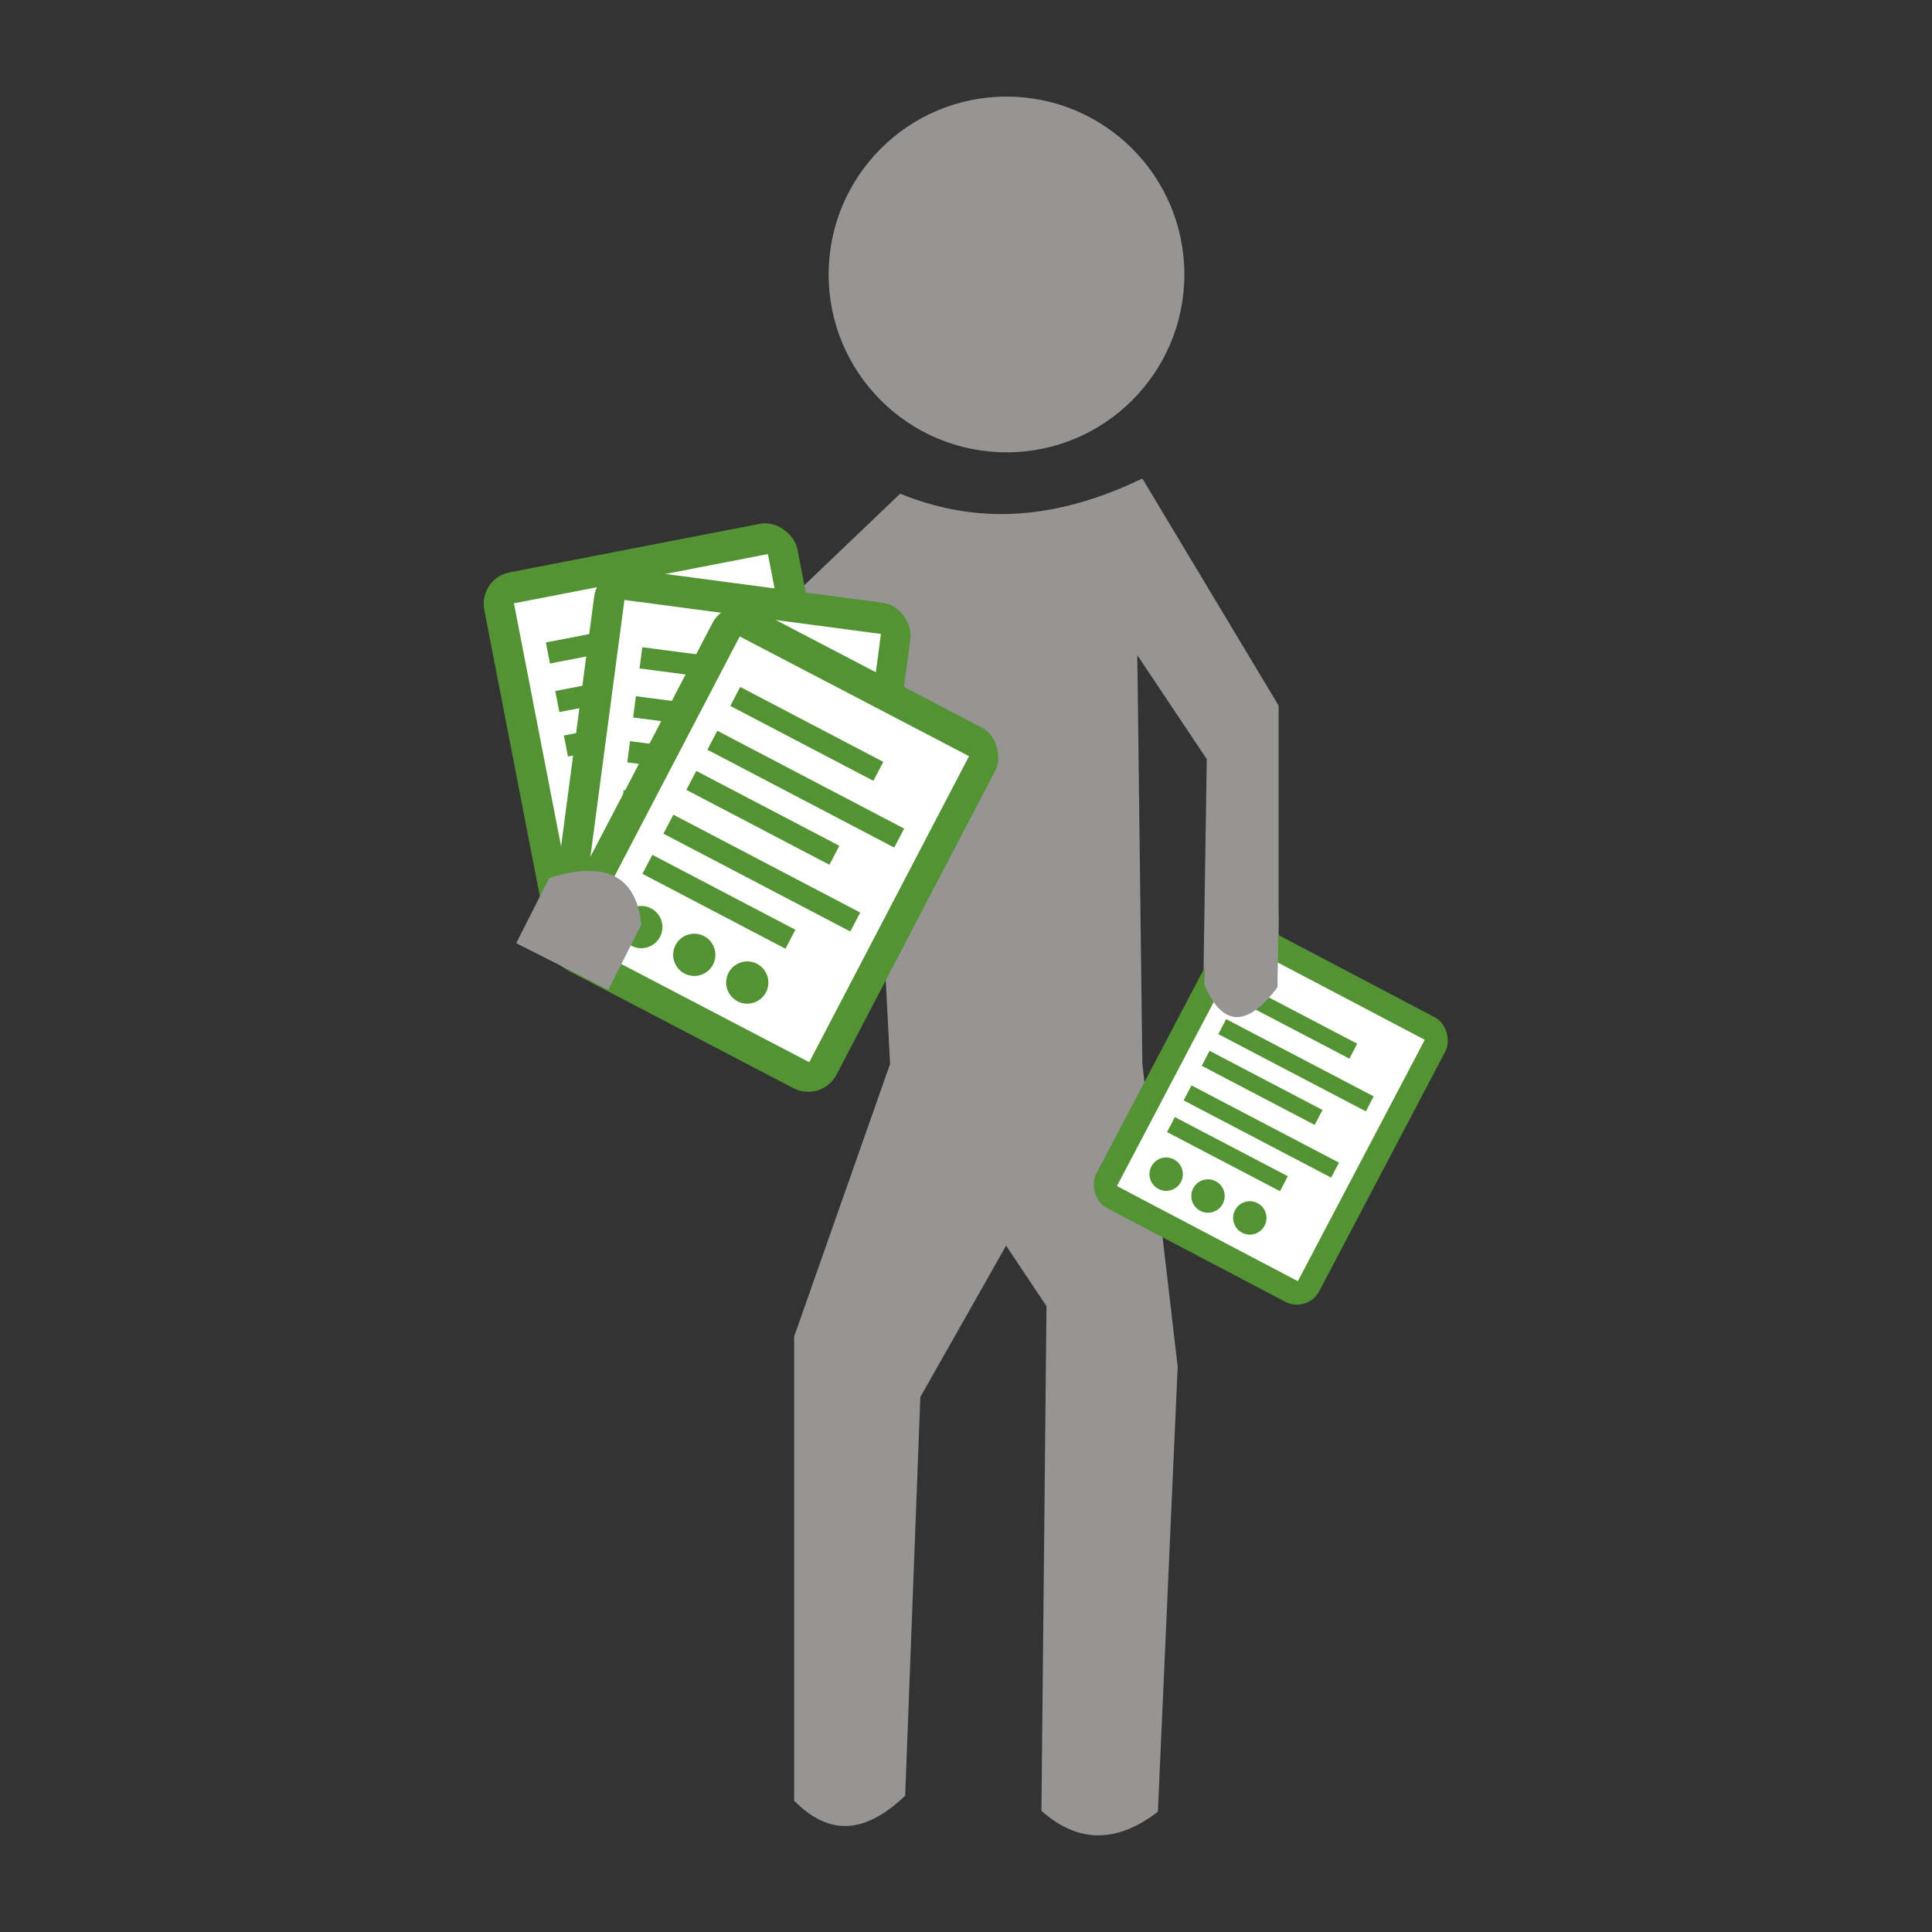 <?xml version="1.0" encoding="UTF-8"?>
<!DOCTYPE svg PUBLIC "-//W3C//DTD SVG 1.1//EN" "http://www.w3.org/Graphics/SVG/1.1/DTD/svg11.dtd">
<!-- Creator: CorelDRAW -->
<svg xmlns="http://www.w3.org/2000/svg" xml:space="preserve" width="50mm" height="50mm" shape-rendering="geometricPrecision" text-rendering="geometricPrecision" image-rendering="optimizeQuality" fill-rule="evenodd" clip-rule="evenodd"
viewBox="0 0 50 50"
 xmlns:xlink="http://www.w3.org/1999/xlink">
 <rect x="0" y="0" width="50" height="50" fill="#333333" stroke="none"/>
 <g id="Warstwa_x0020_1">
  <g id="_177363408">
   <circle id="_177423888" fill="#1F1A17" stroke="#1F1A17" stroke-width="0.076" cx="35.05" cy="146.375" r="3.62"/>
   <g>
    <rect id="_177423816" fill="#539334" transform="matrix(0.235 -0.046 0.046 0.235 24.298 152.561)" width="27.104" height="34.566" rx="2.71" ry="2.71"/>
    <rect id="_177423744" fill="white" transform="matrix(0.235 -0.046 0.046 0.235 25.026 153.068)" width="21.98" height="29.329"/>
    <polygon id="_177423672" fill="#539334" points="25.758,154.292 28.985,153.668 28.902,153.24 25.675,153.864 "/>
    <polygon id="_177423600" fill="#539334" points="25.95,155.28 30.164,154.464 30.081,154.036 25.867,154.852 "/>
    <polygon id="_177423528" fill="#539334" points="26.125,156.185 29.351,155.561 29.268,155.133 26.042,155.757 "/>
    <polygon id="_177423456" fill="#539334" points="26.316,157.173 30.53,156.357 30.447,155.929 26.233,156.745 "/>
    <polygon id="_177423384" fill="#539334" points="26.491,158.078 29.718,157.454 29.635,157.026 26.409,157.65 "/>
    <circle id="_177365928" fill="#539334" transform="matrix(0.235 -0.046 0.046 0.235 29.54 158.477)" r="1.795"/>
    <circle id="_177365856" fill="#539334" transform="matrix(0.235 -0.046 0.046 0.235 28.345 158.708)" r="1.795"/>
    <circle id="_177365784" fill="#539334" transform="matrix(0.235 -0.046 0.046 0.235 27.15 158.94)" r="1.795"/>
   </g>
   <g>
    <rect id="_177365688" fill="#539334" transform="matrix(0.237 0.031 -0.031 0.237 26.743 152.289)" width="27.104" height="34.566" rx="2.71" ry="2.71"/>
    <rect id="_177365616" fill="white" transform="matrix(0.237 0.031 -0.031 0.237 27.274 152.999)" width="21.98" height="29.329"/>
    <polygon id="_177365544" fill="#539334" points="27.582,154.393 30.84,154.819 30.897,154.387 27.638,153.96 "/>
    <polygon id="_177365472" fill="#539334" points="27.451,155.39 31.707,155.948 31.764,155.515 27.508,154.958 "/>
    <polygon id="_177365400" fill="#539334" points="27.331,156.304 30.59,156.731 30.646,156.299 27.388,155.872 "/>
    <polygon id="_177365328" fill="#539334" points="27.201,157.302 31.457,157.859 31.513,157.427 27.257,156.87 "/>
    <polygon id="_177365256" fill="#539334" points="27.081,158.216 30.339,158.643 30.396,158.211 27.137,157.784 "/>
    <circle id="_177365184" fill="#539334" transform="matrix(0.237 0.031 -0.031 0.237 29.847 159.558)" r="1.795"/>
    <circle id="_177365112" fill="#539334" transform="matrix(0.237 0.031 -0.031 0.237 28.64 159.4)" r="1.795"/>
    <circle id="_177365040" fill="#539334" transform="matrix(0.237 0.031 -0.031 0.237 27.434 159.242)" r="1.795"/>
   </g>
   <g>
    <rect id="_177364944" fill="#539334" transform="matrix(0.212 0.111 -0.111 0.212 29.367 152.891)" width="27.104" height="34.566" rx="2.71" ry="2.71"/>
    <rect id="_177364872" fill="white" transform="matrix(0.212 0.111 -0.111 0.212 29.62 153.742)" width="21.98" height="29.329"/>
    <polygon id="_177364800" fill="#539334" points="29.429,155.155 32.34,156.68 32.542,156.294 29.631,154.769 "/>
    <polygon id="_177364728" fill="#539334" points="28.962,156.047 32.765,158.038 32.967,157.652 29.164,155.661 "/>
    <polygon id="_177364656" fill="#539334" points="28.534,156.864 31.446,158.388 31.648,158.002 28.737,156.477 "/>
    <polygon id="_177364584" fill="#539334" points="28.068,157.755 31.87,159.746 32.072,159.36 28.27,157.369 "/>
    <polygon id="_177364512" fill="#539334" points="27.64,158.572 30.551,160.096 30.753,159.71 27.842,158.186 "/>
    <circle id="_177364440" fill="#539334" transform="matrix(0.212 0.111 -0.111 0.212 29.773 160.785)" r="1.795"/>
    <circle id="_177364368" fill="#539334" transform="matrix(0.212 0.111 -0.111 0.212 28.695 160.22)" r="1.795"/>
    <circle id="_177364296" fill="#539334" transform="matrix(0.212 0.111 -0.111 0.212 27.618 159.656)" r="1.795"/>
   </g>
   <path id="_177364224" fill="#1F1A17" stroke="#1F1A17" stroke-width="0.076" d="M26.946 160.932l-0.931 -0.472 -0.943 -0.477 0.672 -1.326c1.147,-0.362 1.772,-0.045 1.874,0.949l-0.672 1.326z"/>
   <g>
    <rect id="_177364152" fill="#539334" transform="matrix(0.168 0.088 -0.088 0.168 39.68 159.343)" width="27.104" height="34.566" rx="2.71" ry="2.71"/>
    <rect id="_177364080" fill="white" transform="matrix(0.168 0.088 -0.088 0.168 39.88 160.014)" width="21.98" height="29.329"/>
    <polygon id="_177364008" fill="#539334" points="39.729,161.131 42.027,162.334 42.187,162.029 39.889,160.826 "/>
    <polygon id="_177363936" fill="#539334" points="39.36,161.834 42.362,163.406 42.522,163.101 39.52,161.529 "/>
    <polygon id="_177363864" fill="#539334" points="39.023,162.479 41.321,163.683 41.481,163.378 39.182,162.174 "/>
    <polygon id="_177363792" fill="#539334" points="38.654,163.183 41.656,164.755 41.816,164.45 38.814,162.878 "/>
    <polygon id="_177363720" fill="#539334" points="38.316,163.828 40.615,165.031 40.775,164.726 38.476,163.523 "/>
    <circle id="_177363648" fill="#539334" transform="matrix(0.168 0.088 -0.088 0.168 40.001 165.575)" r="1.795"/>
    <circle id="_177363576" fill="#539334" transform="matrix(0.168 0.088 -0.088 0.168 39.15 165.129)" r="1.795"/>
    <circle id="_177363504" fill="#539334" transform="matrix(0.168 0.088 -0.088 0.168 38.299 164.684)" r="1.795"/>
   </g>
   <path id="_177363432" fill="#1F1A17" stroke="#1F1A17" stroke-width="0.076" d="M39.1 159.351l0.739 0.022 0.747 0.022 -0.022 1.486c-0.621,0.823 -1.117,0.808 -1.486,-0.044l0.022 -1.486z"/>
  </g>
  <path fill="#969594" d="M14.659 22.623l2.759 -4.23c1.959,-1.872 3.918,-3.744 5.877,-5.616 1.754,0.708 3.748,0.817 6.269,-0.392l3.526 5.875c0,2.96 0,4.747 0,7.707 -0.462,0.917 -1.115,1.004 -1.959,0.261l0.1 -6.582 -1.798 -2.691 0.131 10.579 0.914 7.836 -0.512 11.518c-1.069,0.822 -2.074,0.814 -3.014,-0.024l0.131 -13.06 -1.045 -1.567 -2.22 3.918c-0.131,3.439 -0.261,6.878 -0.392,10.318 -1.173,1.121 -2.083,0.925 -2.873,0.131l0 -12.016 2.482 -7.053 -0.522 -10.056 -3.685 3.624 -2.312 2.989c-0.885,0.012 -1.609,-0.587 -1.856,-1.469z"/>
  <circle fill="#969594" cx="26.048" cy="7.103" r="4.603"/>
  <g id="_177362568">
   <rect id="_177363240" fill="#539334" transform="matrix(0.299 -0.058 0.058 0.299 12.375 14.97)" width="27.104" height="34.566" rx="2.71" ry="2.71"/>
   <rect id="_177363168" fill="white" transform="matrix(0.299 -0.058 0.058 0.299 13.301 15.614)" width="21.98" height="29.329"/>
   <polygon id="_177363096" fill="#539334" points="14.233,17.172 18.336,16.377 18.23,15.833 14.127,16.627 "/>
   <polygon id="_177363024" fill="#539334" points="14.476,18.428 19.835,17.39 19.729,16.846 14.37,17.883 "/>
   <polygon id="_177362952" fill="#539334" points="14.699,19.579 18.802,18.785 18.696,18.241 14.593,19.035 "/>
   <polygon id="_177362880" fill="#539334" points="14.942,20.835 20.301,19.798 20.195,19.253 14.836,20.291 "/>
   <polygon id="_177362808" fill="#539334" points="15.165,21.986 19.268,21.192 19.162,20.648 15.059,21.442 "/>
   <circle id="_177362736" fill="#539334" transform="matrix(0.299 -0.058 0.058 0.299 19.041 22.494)" r="1.795"/>
   <circle id="_177362664" fill="#539334" transform="matrix(0.299 -0.058 0.058 0.299 17.522 22.788)" r="1.795"/>
   <circle id="_177362592" fill="#539334" transform="matrix(0.299 -0.058 0.058 0.299 16.003 23.082)" r="1.795"/>
  </g>
  <g id="_177337216">
   <rect id="_177362496" fill="#539334" transform="matrix(0.302 0.04 -0.04 0.302 15.485 14.624)" width="27.104" height="34.566" rx="2.71" ry="2.71"/>
   <rect id="_177362424" fill="white" transform="matrix(0.302 0.04 -0.04 0.302 16.16 15.527)" width="21.98" height="29.329"/>
   <polygon id="_177362352" fill="#539334" points="16.551,17.299 20.695,17.842 20.767,17.292 16.623,16.75 "/>
   <polygon id="_177362280" fill="#539334" points="16.385,18.568 21.797,19.277 21.869,18.727 16.457,18.018 "/>
   <polygon id="_177362208" fill="#539334" points="16.233,19.73 20.377,20.273 20.449,19.724 16.305,19.181 "/>
   <polygon id="_177362136" fill="#539334" points="16.067,20.999 21.479,21.708 21.551,21.158 16.139,20.449 "/>
   <polygon id="_177362064" fill="#539334" points="15.914,22.162 20.058,22.705 20.13,22.155 15.986,21.612 "/>
   <circle id="_177361992" fill="#539334" transform="matrix(0.302 0.04 -0.04 0.302 19.432 23.868)" r="1.795"/>
   <circle id="_177337312" fill="#539334" transform="matrix(0.302 0.04 -0.04 0.302 17.898 23.667)" r="1.795"/>
   <circle id="_177337240" fill="#539334" transform="matrix(0.302 0.04 -0.04 0.302 16.363 23.466)" r="1.795"/>
  </g>
  <g id="_177336472">
   <rect id="_177337144" fill="#539334" transform="matrix(0.27 0.141 -0.141 0.27 18.822 15.39)" width="27.104" height="34.566" rx="2.71" ry="2.71"/>
   <rect id="_177337072" fill="white" transform="matrix(0.27 0.141 -0.141 0.27 19.144 16.471)" width="21.98" height="29.329"/>
   <polygon id="_177337000" fill="#539334" points="18.9,18.269 22.603,20.208 22.86,19.717 19.157,17.778 "/>
   <polygon id="_177336928" fill="#539334" points="18.307,19.403 23.142,21.935 23.4,21.444 18.564,18.912 "/>
   <polygon id="_177336856" fill="#539334" points="17.763,20.442 21.465,22.38 21.722,21.889 18.02,19.951 "/>
   <polygon id="_177336784" fill="#539334" points="17.169,21.575 22.005,24.107 22.262,23.616 17.427,21.084 "/>
   <polygon id="_177336712" fill="#539334" points="16.625,22.614 20.328,24.553 20.585,24.062 16.883,22.123 "/>
   <circle id="_177336640" fill="#539334" transform="matrix(0.27 0.141 -0.141 0.27 19.339 25.428)" r="1.795"/>
   <circle id="_177336568" fill="#539334" transform="matrix(0.27 0.141 -0.141 0.27 17.968 24.711)" r="1.795"/>
   <circle id="_177336496" fill="#539334" transform="matrix(0.27 0.141 -0.141 0.27 16.597 23.993)" r="1.795"/>
  </g>
  <path fill="#969594" d="M15.743 25.616l-1.185 -0.6 -1.198 -0.607 0.854 -1.687c1.459,-0.46 2.253,-0.058 2.383,1.207l-0.854 1.687z"/>
  <g id="_177335680">
   <rect id="_177336352" fill="#539334" transform="matrix(0.213 0.112 -0.112 0.213 31.937 23.595)" width="27.104" height="34.566" rx="2.71" ry="2.71"/>
   <rect id="_177336280" fill="white" transform="matrix(0.213 0.112 -0.112 0.213 32.191 24.448)" width="21.98" height="29.329"/>
   <polygon id="_177336208" fill="#539334" points="31.999,25.868 34.922,27.398 35.125,27.011 32.202,25.48 "/>
   <polygon id="_177336136" fill="#539334" points="31.53,26.763 35.348,28.762 35.551,28.374 31.733,26.375 "/>
   <polygon id="_177336064" fill="#539334" points="31.101,27.583 34.024,29.113 34.227,28.726 31.304,27.195 "/>
   <polygon id="_177335992" fill="#539334" points="30.632,28.478 34.45,30.477 34.653,30.089 30.835,28.09 "/>
   <polygon id="_177335920" fill="#539334" points="30.203,29.298 33.126,30.828 33.329,30.441 30.406,28.91 "/>
   <circle id="_177335848" fill="#539334" transform="matrix(0.213 0.112 -0.112 0.213 32.345 31.52)" r="1.795"/>
   <circle id="_177335776" fill="#539334" transform="matrix(0.213 0.112 -0.112 0.213 31.263 30.953)" r="1.795"/>
   <circle id="_177335704" fill="#539334" transform="matrix(0.213 0.112 -0.112 0.213 30.18 30.387)" r="1.795"/>
  </g>
  <path fill="#969594" d="M31.2 23.605l0.939 0.028 0.95 0.028 -0.028 1.89c-0.79,1.046 -1.42,1.027 -1.89,-0.056l0.028 -1.89z"/>
 </g>
</svg>
